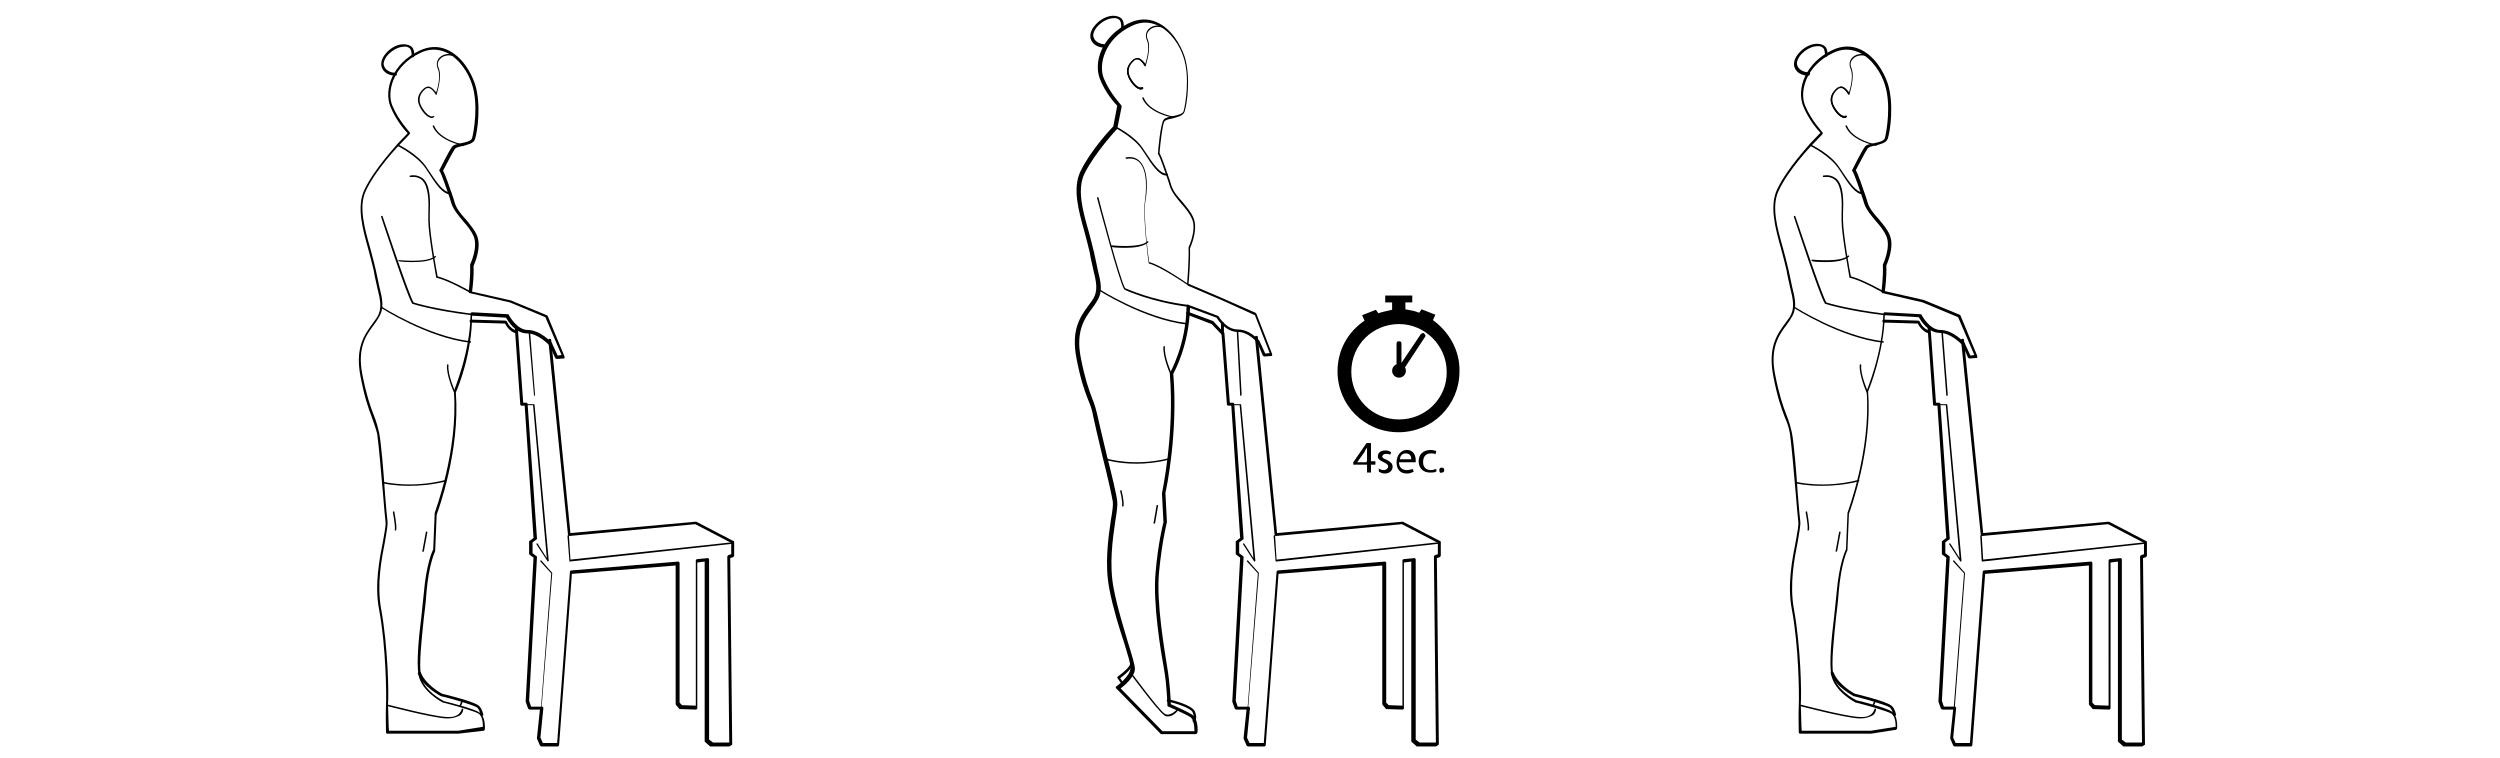 <?xml version="1.0" encoding="utf-8"?>
<!-- Generator: Adobe Illustrator 22.0.1, SVG Export Plug-In . SVG Version: 6.00 Build 0)  -->
<svg version="1.1" id="Layer_1" xmlns="http://www.w3.org/2000/svg" xmlns:xlink="http://www.w3.org/1999/xlink" x="0px" y="0px"
	 viewBox="0 0 508.4 154.1" style="enable-background:new 0 0 508.4 154.1;" xml:space="preserve">
<style type="text/css">
	.st0{fill:none;stroke:#000000;stroke-linecap:round;stroke-linejoin:round;stroke-miterlimit:10;}
</style>
<g>
	<g>
		<g>
			<path d="M93.2,149.2H78.8c-0.2,0-0.3-0.1-0.3-0.3s-0.1-3.7,0-5.6c0.1-1.9,0-11.8-1.4-19.3c-1-5.1,0.1-10.4,0.8-14
				c0.3-1.8,0.6-3.1,0.5-3.9s-0.3-3-0.5-5.5C77.5,96,77,90.2,76.7,88.2C76.4,87,76,86,75.6,84.8c-0.7-1.8-1.5-4.1-2.3-8.3
				c-1.1-5.8,0.8-8.4,2.4-10.6c0.4-0.5,0.7-1,1-1.4c1-1.7,0.7-3.3,0-6.1c-0.2-1-0.5-2.1-0.7-3.4c-0.3-1.3-0.7-2.8-1.1-4.3
				c-1.2-4.3-2.4-8.7-0.8-12.1c2.1-4.4,6.7-9.2,6.7-9.3l2.1-2.2c-0.6-0.6-2.4-2.7-3.5-5.4c-1.4-3.5,0.4-8.8,5.9-11.4
				c1.9-0.9,3.8-1,5.6-0.2c3,1.3,4.9,4.6,5.7,7c1.3,4.1,0.5,9.7,0,11.2c-0.3,0.9-1.5,1.1-2.5,1.4c-0.7,0.1-1.4,0.3-1.6,0.6
				c-0.5,0.7-2,3.7-2.4,4.4c0.5,0.9,1.3,3.3,2.1,5.6l0.3,1c0.4,1.3,1.4,2.4,2.3,3.4c0.8,1,1.7,2,2.2,3.2c1,2.4-0.5,5.7-0.7,6.2
				c0.1,2.2-0.2,4.4-0.3,5.2l7.9,1.8l0,0l7.3,3c0.1,0,0.1,0.1,0.2,0.2l3.4,8.2c0,0.1,0,0.2,0,0.3c0,0.1-0.1,0.1-0.2,0.1l-1.4,0.1
				c-0.1,0-0.2-0.1-0.3-0.2l-1.1-2.5c-0.3-0.3-2.4-2.5-4.6-2.5c-2.4,0-3.9-2.5-4.3-3.2L96,64.2c0,7.7-2.9,14.8-3.3,15.6
				c0.9,11.9-3.6,24-3.9,24.9l-0.3,7.3v0.1c0,0-1.3,2.5-1.8,8.7c-0.1,1.6-0.3,3.2-0.5,4.8c-0.5,4.8-1,9.3-0.6,11.8
				c0.5,3,4.3,5,4.7,5.2c0.5,0.1,6.1,1.5,7.2,2.3c1.3,0.8,1.1,3.3,1.1,3.4c0,0.1-0.1,0.2-0.2,0.3L93.2,149.2L93.2,149.2z
				 M79.1,148.6h14.1l5-0.8c0-0.8-0.1-2.2-0.9-2.7c-0.9-0.5-5-1.7-7.1-2.2c0,0,0,0-0.1,0c-0.2-0.1-4.4-2.3-5-5.7
				c-0.4-2.5,0-7.1,0.6-11.9c0.2-1.6,0.3-3.2,0.5-4.8c0.5-5.8,1.7-8.4,1.9-8.8l0.3-7.3v-0.1c0-0.1,4.8-12.6,3.9-24.7v-0.1
				c0-0.1,3.3-7.7,3.4-15.7c0-0.1,0-0.2,0.1-0.2c0.1-0.1,0.1-0.1,0.2-0.1l7.3,0.4c0.1,0,0.2,0.1,0.2,0.2c0,0,1.6,3,3.8,3
				c2.6,0,4.9,2.6,5,2.7c0,0,0,0,0,0.1l1.1,2.4l0.8-0.1l-3.3-7.7l-7.2-3l-8.2-1.9c-0.1,0-0.2-0.2-0.2-0.3c0,0,0.4-2.7,0.3-5.4v-0.1
				c0,0,1.7-3.5,0.7-5.8c-0.5-1.1-1.2-2-2.1-3c-0.9-1.1-1.9-2.2-2.4-3.6l-0.3-1c-0.8-2.3-1.6-4.8-2.1-5.6c-0.1-0.1-0.1-0.2,0-0.3
				c0.1-0.2,1.9-3.8,2.5-4.6c0.3-0.5,1.1-0.6,2-0.8c0.9-0.2,1.9-0.4,2.1-1c0.4-1.5,1.3-6.9,0-10.9c-0.7-2.3-2.6-5.4-5.4-6.6
				c-1.7-0.7-3.4-0.7-5.2,0.2c-5.5,2.6-6.8,7.9-5.6,10.7c1.3,3.1,3.5,5.3,3.5,5.4c0.1,0.1,0.1,0.3,0,0.4L81,29.7
				c0,0-4.6,4.8-6.6,9.1c-1.5,3.2-0.3,7.5,0.9,11.7c0.4,1.5,0.8,3,1.1,4.3c0.3,1.3,0.5,2.4,0.7,3.3c0.7,2.8,1.1,4.6-0.1,6.5
				c-0.3,0.5-0.6,1-1,1.5c-1.5,2-3.4,4.6-2.3,10.1c0.8,4.1,1.6,6.4,2.3,8.2c0.5,1.2,0.8,2.3,1.1,3.6c0.4,2,0.9,7.8,1.2,12.5
				c0.2,2.5,0.4,4.7,0.5,5.5s-0.2,2.2-0.5,4.1c-0.7,3.5-1.7,8.7-0.8,13.7c1.4,7.6,1.6,17.5,1.4,19.5C79,145,79,147.8,79.1,148.6z"/>
		</g>
		<g>
			<path d="M148.2,151.8h-3.7c-0.1,0-0.1,0-0.2-0.1l-0.9-0.8c-0.1-0.1-0.1-0.1-0.1-0.2v-36.5l-1.5,0.2V144c0,0.1,0,0.2-0.1,0.2
				c-0.1,0.1-0.1,0.1-0.2,0.1l-3.2-0.1c-0.1,0-0.2,0-0.2-0.1l-0.6-0.7c0-0.1-0.1-0.1-0.1-0.2V115l-21.1,1.7l-2.6,34.8
				c0,0.1-0.1,0.3-0.3,0.3h-3.3c-0.1,0-0.2-0.1-0.3-0.2l-0.6-1.4c0,0,0-0.1,0-0.2l0.6-5.7h-2.1c-0.1,0-0.2-0.1-0.3-0.2l-0.5-1.4
				v-0.1l1.6-29.2l-0.8-0.6c-0.1-0.1-0.1-0.1-0.1-0.2v-2.4c0-0.1,0-0.2,0.1-0.2l0.8-0.6l-1.8-26.9h-0.6c-0.2,0-0.3-0.1-0.3-0.3
				l-1.1-15.5c0-0.2,0.1-0.3,0.3-0.3c0.2,0,0.3,0.1,0.3,0.3l1.1,15.2h0.6c0.2,0,0.3,0.1,0.3,0.3l1.9,27.3c0,0.1,0,0.2-0.1,0.2
				l-0.8,0.6v2.2l0.8,0.6c0.1,0.1,0.1,0.1,0.1,0.2l-1.6,29.2l0.4,1.2h2.2c0.1,0,0.2,0,0.2,0.1c0.1,0.1,0.1,0.1,0.1,0.2l-0.6,6
				l0.5,1.1h2.9l2.6-34.8c0-0.1,0.1-0.3,0.3-0.3l21.7-1.8c0.1,0,0.2,0,0.2,0.1c0.1,0.1,0.1,0.1,0.1,0.2v28.4l0.5,0.5l2.8,0.1V114
				c0-0.1,0.1-0.3,0.3-0.3l2.1-0.2c0.1,0,0.2,0,0.2,0.1c0.1,0.1,0.1,0.1,0.1,0.2v36.6l0.8,0.6h3.3l-0.4-37.8c0-0.1,0.1-0.2,0.2-0.3
				l0.6-0.2v-2.3l-7.3-3.8l-25.6,2.4c-0.2,0-0.3-0.1-0.3-0.3l-4-39.5c0-0.2,0.1-0.3,0.3-0.3c0.2,0,0.3,0.1,0.3,0.3l3.9,39.2
				l25.4-2.3c0.1,0,0.1,0,0.2,0l7.5,3.9c0.1,0,0.2,0.1,0.2,0.3v2.7c0,0.1-0.1,0.2-0.2,0.3l-0.6,0.2l0.4,37.8c0,0.1,0,0.2-0.1,0.2
				C148.4,151.8,148.3,151.8,148.2,151.8z"/>
		</g>
		<g>
			<path d="M83.2,98.8c-3.2,0-5.3-0.5-5.3-0.5c-0.1,0-0.1-0.1-0.1-0.2S77.9,98,78,98s5.6,1.4,12.6-0.4c0.1,0,0.2,0,0.2,0.1
				s0,0.2-0.1,0.2C87.9,98.6,85.3,98.8,83.2,98.8z"/>
		</g>
		<g>
			<path d="M95.6,69.7L95.6,69.7c-8.6-1-18-7-18.1-7.1c-0.1,0-0.1-0.1,0-0.2c0-0.1,0.1-0.1,0.2,0s9.4,6,18,7c0.1,0,0.1,0.1,0.1,0.2
				C95.8,69.6,95.7,69.7,95.6,69.7z"/>
		</g>
		<g>
			<path d="M111.4,114.2C111.4,114.2,111.3,114.2,111.4,114.2l-2.3-3.5c0-0.1,0-0.2,0-0.2c0.1,0,0.2,0,0.2,0l1.9,3l-2.8-31.1H107
				c-0.1,0-0.1-0.1-0.1-0.1c0-0.1,0.1-0.1,0.1-0.1h1.6c0.1,0,0.1,0.1,0.1,0.1l2.9,31.8C111.5,114.1,111.5,114.2,111.4,114.2
				L111.4,114.2z"/>
		</g>
		<g>
			<path d="M110.1,144.3L110.1,144.3c-0.1,0-0.1-0.1-0.1-0.2l2.1-27.5l-2.2-2.4c-0.1-0.1,0-0.2,0-0.2c0.1-0.1,0.2,0,0.2,0l2.2,2.5
				v0.1L110.1,144.3C110.2,144.2,110.2,144.3,110.1,144.3z"/>
		</g>
		<g>
			<path class="st0" d="M115.5,109"/>
		</g>
		<g>
			<path d="M115.8,114.2C115.8,114.2,115.7,114.2,115.8,114.2C115.7,114.1,115.7,114.1,115.8,114.2l-0.4-5.2c0-0.1,0.1-0.1,0.1-0.2
				c0.1,0,0.1,0.1,0.2,0.1l0.3,4.9l32.7-3.5c0.1,0,0.1,0,0.2,0.1c0,0.1,0,0.1-0.1,0.2L115.8,114.2L115.8,114.2z"/>
		</g>
		<g>
			<path d="M108.6,80.5C108.5,80.5,108.5,80.4,108.6,80.5l-1.1-12.9c0-0.1,0.1-0.1,0.1-0.2c0.1,0,0.1,0.1,0.2,0.1l1,12.8
				C108.8,80.4,108.7,80.5,108.6,80.5L108.6,80.5z"/>
		</g>
		<g>
			<path d="M95.9,64.1L95.9,64.1c-7.6-0.9-12-2.3-12-2.3s-0.1,0-0.1-0.1c-1-1.4-6.1-17-6.3-17.6c0-0.1,0-0.2,0.1-0.2s0.2,0,0.2,0.1
				c0.1,0.2,5.3,15.9,6.3,17.5c0.5,0.2,4.8,1.4,11.9,2.3c0.1,0,0.1,0.1,0.1,0.2C96,64,96,64.1,95.9,64.1z"/>
		</g>
		<g>
			<path d="M95.7,59.6L95.7,59.6c-0.1,0-4.5-2.6-6.9-3.1c-0.1,0-0.1-0.1-0.1-0.1c0-0.1-1.6-8.6-1.6-11.5c0-0.4,0-0.9,0-1.4
				c0.1-2.4,0.1-5.6-1.3-6.9c-0.6-0.5-1.3-0.7-2.3-0.6c-0.1,0-0.2,0-0.2-0.1s0-0.2,0.1-0.2c1.1-0.2,1.9,0.1,2.6,0.6
				c1.6,1.4,1.5,4.7,1.4,7.1c0,0.5,0,1,0,1.4c0,2.7,1.4,10.5,1.6,11.4c2.4,0.6,6.6,3,6.8,3.1c0.1,0,0.1,0.1,0.1,0.2
				C95.8,59.6,95.8,59.6,95.7,59.6z"/>
		</g>
		<g>
			<path d="M91.5,39.5c-1.5,0-2.9-2.1-4.5-4.6l-0.4-0.6c-1.7-2.6-5.7-4.6-5.7-4.6c-0.1,0-0.1-0.1-0.1-0.2s0.1-0.1,0.2-0.1
				c0.2,0.1,4.1,2,5.8,4.7l0.4,0.6c1.6,2.4,3,4.5,4.4,4.4c0.1,0,0.1,0.1,0.2,0.1C91.8,39.4,91.7,39.5,91.5,39.5
				C91.6,39.5,91.6,39.5,91.5,39.5z"/>
		</g>
		<g>
			<path d="M83.9,53.3c-1.5,0-2.7-0.1-2.8-0.2c-0.1,0-0.1,0-0.1-0.1s0.1-0.1,0.2-0.1s5.7,0.6,7.2-0.8c0.1-0.1,0.1-0.1,0.2,0
				s0.1,0.1,0,0.2C87.7,53.1,85.7,53.3,83.9,53.3z"/>
		</g>
		<g>
			<path d="M92.4,79.9C92.3,79.9,92.3,79.9,92.4,79.9c-0.2-0.2-1.7-3.8-1.5-5.7c0-0.1,0.1-0.1,0.2-0.1s0.1,0.1,0.1,0.2
				c-0.2,1.9,1.4,5.4,1.4,5.5C92.6,79.8,92.6,79.9,92.4,79.9C92.5,79.9,92.5,79.9,92.4,79.9z"/>
		</g>
		<g>
			<path d="M87.8,24c-0.1,0-0.2,0-0.4-0.1c-0.9-0.3-1.9-1.7-2.2-2.6c-0.5-1.2-0.1-2.4,1.1-3.4c0.3-0.2,0.6-0.3,0.9-0.3
				c0.6,0.1,1.2,0.8,1.5,1.2c0.3-0.9,1-3.4,0.3-4.9c-0.3-0.8-0.2-1.5,0.3-2.1c0.7-0.8,1.9-1,3-0.7c0.1,0,0.1,0.1,0.1,0.2
				c0,0.1-0.1,0.1-0.2,0.1c-1-0.3-2.1-0.1-2.7,0.6c-0.5,0.5-0.6,1.1-0.3,1.8c0.8,1.9-0.4,5.2-0.4,5.4c0,0.1-0.1,0.1-0.1,0.1
				c-0.1,0-0.1,0-0.1-0.1c0,0-0.7-1.2-1.4-1.3c-0.2,0-0.5,0-0.7,0.2c-1.1,0.9-1.4,2-1,3.1c0.3,0.8,1.2,2.1,2,2.4
				c0.2,0.1,0.4,0.1,0.6,0c0.1,0,0.2,0,0.2,0c0,0.1,0,0.2,0,0.2C88.1,23.9,88,24,87.8,24z"/>
		</g>
		<g>
			<path d="M80.4,15.4c-0.1,0-2.2,0-2.8-1.8c-0.2-0.7,0-1.6,0.6-2.4c0.7-1,2.2-2.2,3.8-2.2c0.8,0,1.4,0.2,1.8,0.6
				c0.6,0.7,0.4,1.8,0.4,1.8c0,0.2-0.2,0.3-0.3,0.2c-0.2,0-0.3-0.2-0.2-0.3c0,0,0.1-0.8-0.3-1.4c-0.3-0.3-0.7-0.5-1.4-0.4
				c-1.4,0.1-2.7,1.1-3.4,2c-0.5,0.7-0.7,1.4-0.5,1.9c0.5,1.4,2.2,1.4,2.3,1.4l0,0c0.2,0,0.3,0.1,0.3,0.3
				C80.7,15.3,80.6,15.4,80.4,15.4L80.4,15.4z"/>
		</g>
		<g>
			<path d="M94.2,29.6L94.2,29.6c-0.2,0-4.9-0.9-6.2-3.9c0-0.1,0-0.2,0.1-0.2s0.2,0,0.2,0.1c1.2,2.9,5.9,3.8,6,3.8s0.1,0.1,0.1,0.2
				C94.4,29.6,94.3,29.6,94.2,29.6z"/>
		</g>
		<g>
			<path d="M80.4,107.9L80.4,107.9c-0.1,0-0.2-0.1-0.1-0.2c0.1-1-0.4-3.4-0.4-3.5s0-0.2,0.1-0.2s0.2,0,0.2,0.1s0.5,2.5,0.4,3.6
				C80.5,107.9,80.4,107.9,80.4,107.9z"/>
		</g>
		<g>
			<path d="M98,145.6c-0.1,0-0.3-0.1-0.3-0.2c-0.1-0.6-0.3-1.3-0.8-1.6c-0.9-0.5-5-1.7-7.1-2.2c0,0,0,0-0.1,0
				c-0.1-0.1-3.6-1.8-4.7-4.6c-0.1-0.1,0-0.3,0.2-0.4c0.1-0.1,0.3,0,0.4,0.2c1,2.5,4.1,4.2,4.4,4.3c0.5,0.1,6.1,1.5,7.2,2.3
				c0.5,0.3,0.9,1,1.1,2C98.3,145.4,98.2,145.6,98,145.6C98.1,145.6,98,145.6,98,145.6z"/>
		</g>
		<g>
			<path d="M104.9,67.8L104.9,67.8c-1.3-0.4-2-1.6-2.2-2l-6.9-0.2c-0.2,0-0.3-0.1-0.3-0.3c0-0.2,0.1-0.3,0.3-0.3l7,0.2
				c0.1,0,0.2,0.1,0.3,0.2c0,0,0.6,1.5,1.9,1.8c0.2,0,0.2,0.2,0.2,0.4C105.2,67.7,105.1,67.8,104.9,67.8z"/>
		</g>
		<g>
			<path d="M91.1,146.1c-0.1,0-0.3,0-0.4,0c-3.2-0.2-11.8-2.5-11.9-2.5s-0.1-0.1-0.1-0.2c0-0.1,0.1-0.1,0.2-0.1s8.7,2.3,11.8,2.5
				c1.2,0.1,2-0.1,2.6-0.6c0.5-0.5,0.6-1,0.6-1c0-0.1,0.1-0.1,0.2-0.1s0.1,0.1,0.1,0.2c0,0,0,0.7-0.7,1.2
				C92.9,145.8,92.1,146.1,91.1,146.1z"/>
		</g>
		<g>
			<path d="M93.5,143.8C93.4,143.8,93.4,143.8,93.5,143.8c-0.1,0-0.2-0.1-0.1-0.2l0.5-1.2c0-0.1,0.1-0.1,0.2-0.1s0.1,0.1,0.1,0.2
				l-0.5,1.2C93.6,143.7,93.5,143.8,93.5,143.8z"/>
		</g>
		<g>
			<path d="M86,112.2L86,112.2c-0.1,0-0.2-0.1-0.1-0.2l0.7-3.8c0-0.1,0.1-0.1,0.2-0.1s0.1,0.1,0.1,0.2l-0.7,3.8
				C86.2,112.2,86.1,112.2,86,112.2z"/>
		</g>
	</g>
	<g>
		<g>
			<path d="M380.5,149.2h-14.4c-0.2,0-0.3-0.1-0.3-0.3s-0.1-3.7,0-5.6c0.1-1.9,0-11.8-1.4-19.3c-1-5.1,0.1-10.4,0.8-14
				c0.3-1.8,0.6-3.1,0.5-3.9s-0.3-3-0.5-5.5c-0.4-4.6-0.9-10.4-1.2-12.4c-0.2-1.3-0.6-2.3-1.1-3.5c-0.7-1.8-1.5-4.1-2.3-8.3
				c-1.1-5.8,0.8-8.4,2.4-10.6c0.4-0.5,0.7-1,1-1.4c1-1.7,0.7-3.3,0-6.1c-0.2-1-0.5-2.1-0.7-3.4c-0.3-1.3-0.7-2.8-1.1-4.3
				c-1.2-4.3-2.4-8.7-0.8-12.1c2.1-4.4,6.7-9.2,6.7-9.3l2.1-2.2c-0.6-0.6-2.4-2.7-3.5-5.4c-1.4-3.5,0.4-8.8,5.9-11.4
				c1.9-0.9,3.8-1,5.6-0.2c3,1.3,4.9,4.6,5.7,7c1.3,4.1,0.5,9.7,0,11.2c-0.3,0.9-1.5,1.1-2.5,1.4c-0.7,0.1-1.4,0.3-1.6,0.6
				c-0.5,0.7-2,3.7-2.4,4.4c0.5,0.9,1.3,3.3,2.1,5.6l0.3,1c0.4,1.3,1.4,2.4,2.3,3.4c0.8,1,1.7,2,2.2,3.2c1,2.4-0.5,5.7-0.7,6.2
				c0.1,2.2-0.2,4.4-0.3,5.2l7.9,1.8l0,0l7.3,3c0.1,0,0.1,0.1,0.2,0.2l3.4,8.2c0,0.1,0,0.2,0,0.3c0,0.1-0.1,0.1-0.2,0.1l-1.4,0.1
				c-0.1,0-0.2-0.1-0.3-0.2l-1.1-2.5c-0.3-0.3-2.4-2.5-4.6-2.5c-2.4,0-3.9-2.5-4.3-3.2l-6.9-0.4c-0.2,7.6-3.1,14.8-3.4,15.5
				c0.9,11.9-3.6,24-3.9,24.9l-0.3,7.3v0.1c0,0-1.3,2.5-1.8,8.7c-0.1,1.6-0.3,3.2-0.5,4.8c-0.5,4.8-1,9.3-0.6,11.8
				c0.5,3,4.3,5,4.7,5.2c0.5,0.1,6.1,1.5,7.2,2.3c1.3,0.8,1.1,3.3,1.1,3.4c0,0.1-0.1,0.2-0.2,0.3L380.5,149.2L380.5,149.2z
				 M366.4,148.6h14.1l5-0.8c0-0.8-0.1-2.2-0.9-2.7c-0.9-0.5-5-1.7-7.1-2.2c0,0,0,0-0.1,0c-0.2-0.1-4.4-2.3-5-5.7
				c-0.4-2.5,0-7.1,0.6-11.9c0.2-1.6,0.3-3.2,0.5-4.8c0.5-5.8,1.7-8.4,1.9-8.8l0.3-7.3v-0.1c0-0.1,4.8-12.6,3.9-24.7v-0.1
				c0-0.1,3.3-7.7,3.4-15.7c0-0.1,0-0.2,0.1-0.2c0.1-0.1,0.1-0.1,0.2-0.1l7.3,0.4c0.1,0,0.2,0.1,0.2,0.2c0,0,1.6,3,3.8,3
				c2.6,0,4.9,2.6,5,2.7c0,0,0,0,0,0.1l1.1,2.4l0.8-0.1l-3.3-7.7l-7.2-3l-8.2-1.9c-0.1,0-0.2-0.2-0.2-0.3c0,0,0.4-2.7,0.3-5.4v-0.1
				c0,0,1.7-3.5,0.7-5.8c-0.5-1.1-1.2-2-2.1-3c-0.9-1.1-1.9-2.2-2.4-3.6l-0.3-1c-0.8-2.3-1.6-4.8-2.1-5.6c-0.1-0.1-0.1-0.2,0-0.3
				c0.1-0.2,1.9-3.8,2.5-4.6c0.3-0.5,1.1-0.6,2-0.8c0.9-0.2,1.9-0.4,2.1-1c0.4-1.5,1.3-6.9,0-10.9c-0.7-2.3-2.6-5.4-5.4-6.6
				c-1.7-0.7-3.4-0.7-5.2,0.2c-5.5,2.6-6.8,7.9-5.6,10.7c1.3,3.1,3.5,5.3,3.5,5.4c0.1,0.1,0.1,0.3,0,0.4l-2.3,2.4
				c0,0-4.6,4.8-6.6,9.1c-1.5,3.2-0.3,7.5,0.9,11.7c0.4,1.5,0.8,3,1.1,4.3c0.3,1.3,0.5,2.4,0.7,3.3c0.7,2.8,1.1,4.6-0.1,6.5
				c-0.3,0.5-0.6,1-1,1.5c-1.5,2-3.4,4.6-2.3,10.1c0.8,4.1,1.6,6.4,2.3,8.2c0.5,1.2,0.8,2.3,1.1,3.6c0.4,2,0.9,7.8,1.2,12.5
				c0.2,2.5,0.4,4.7,0.5,5.5s-0.2,2.2-0.5,4.1c-0.7,3.5-1.7,8.7-0.8,13.7c1.4,7.6,1.6,17.5,1.4,19.5
				C366.3,145,366.3,147.8,366.4,148.6z"/>
		</g>
		<g>
			<path d="M435.6,151.8h-3.7c-0.1,0-0.1,0-0.2-0.1l-0.9-0.8c-0.1-0.1-0.1-0.1-0.1-0.2v-36.5l-1.5,0.2V144c0,0.1,0,0.2-0.1,0.2
				c-0.1,0.1-0.1,0.1-0.2,0.1l-3.2-0.1c-0.1,0-0.2,0-0.2-0.1l-0.6-0.7c0-0.1-0.1-0.1-0.1-0.2V115l-21.1,1.7l-2.6,34.8
				c0,0.1-0.1,0.3-0.3,0.3h-3.3c-0.1,0-0.2-0.1-0.3-0.2l-0.6-1.4c0,0,0-0.1,0-0.2l0.6-5.7H395c-0.1,0-0.2-0.1-0.3-0.2l-0.5-1.4v-0.1
				l1.6-29.2l-0.8-0.6c-0.1-0.1-0.1-0.1-0.1-0.2v-2.4c0-0.1,0-0.2,0.1-0.2l0.8-0.6L394,82.5h-0.6c-0.2,0-0.3-0.1-0.3-0.3L392,66.7
				c0-0.2,0.1-0.3,0.3-0.3c0.2,0,0.3,0.1,0.3,0.3l1.1,15.2h0.6c0.2,0,0.3,0.1,0.3,0.3l1.9,27.3c0,0.1,0,0.2-0.1,0.2l-0.8,0.6v2.2
				l0.8,0.6c0.1,0.1,0.1,0.1,0.1,0.2l-1.6,29.2l0.4,1.2h2.2c0.1,0,0.2,0,0.2,0.1c0.1,0.1,0.1,0.1,0.1,0.2l-0.6,6l0.5,1.1h2.9
				l2.6-34.8c0-0.1,0.1-0.3,0.3-0.3l21.7-1.8c0.1,0,0.2,0,0.2,0.1c0.1,0.1,0.1,0.1,0.1,0.2v28.4l0.5,0.5l2.8,0.1V114
				c0-0.1,0.1-0.3,0.3-0.3l2.1-0.2c0.1,0,0.2,0,0.2,0.1c0.1,0.1,0.1,0.1,0.1,0.2v36.6l0.8,0.6h3.3l-0.4-37.8c0-0.1,0.1-0.2,0.2-0.3
				l0.6-0.2v-2.3l-7.3-3.8l-25.6,2.4c-0.2,0-0.3-0.1-0.3-0.3l-4-39.5c0-0.2,0.1-0.3,0.3-0.3c0.2,0,0.3,0.1,0.3,0.3l3.9,39.2
				l25.4-2.3c0.1,0,0.1,0,0.2,0l7.5,3.9c0.1,0,0.2,0.1,0.2,0.3v2.7c0,0.1-0.1,0.2-0.2,0.3l-0.6,0.2l0.4,37.8c0,0.1,0,0.2-0.1,0.2
				C435.7,151.8,435.6,151.8,435.6,151.8z"/>
		</g>
		<g>
			<path d="M370.5,98.8c-3.2,0-5.3-0.5-5.3-0.5c-0.1,0-0.1-0.1-0.1-0.2s0.1-0.1,0.2-0.1s5.6,1.4,12.6-0.4c0.1,0,0.2,0,0.2,0.1
				s0,0.2-0.1,0.2C375.2,98.6,372.6,98.8,370.5,98.8z"/>
		</g>
		<g>
			<path d="M382.9,69.7L382.9,69.7c-8.6-1-18-7-18.1-7.1c-0.1,0-0.1-0.1,0-0.2c0-0.1,0.1-0.1,0.2,0s9.4,6,18,7
				c0.1,0,0.1,0.1,0.1,0.2C383.1,69.6,383,69.7,382.9,69.7z"/>
		</g>
		<g>
			<path d="M398.7,114.2c0,0-0.1,0-0.1-0.1l-2.2-3.4c0-0.1,0-0.2,0-0.2c0.1,0,0.2,0,0.2,0l1.9,3l-2.8-31.1h-1.4
				c-0.1,0-0.1-0.1-0.1-0.1c0-0.1,0.1-0.1,0.1-0.1h1.6c0.1,0,0.1,0.1,0.1,0.1l2.9,31.8C398.9,114.1,398.8,114.2,398.7,114.2
				L398.7,114.2z"/>
		</g>
		<g>
			<path d="M397.4,144.3L397.4,144.3c-0.1,0-0.1-0.1-0.1-0.2l2.1-27.5l-2.2-2.4c-0.1-0.1,0-0.2,0-0.2c0.1-0.1,0.2,0,0.2,0l2.2,2.5
				v0.1l-2.1,27.6C397.6,144.2,397.5,144.3,397.4,144.3z"/>
		</g>
		<g>
			<path class="st0" d="M402.8,109"/>
		</g>
		<g>
			<path d="M403.1,114.2L403.1,114.2c-0.1-0.1-0.1-0.1-0.1-0.1l-0.3-5.1c0-0.1,0.1-0.1,0.1-0.2c0.1,0,0.1,0.1,0.2,0.1l0.3,4.9
				l32.7-3.5c0.1,0,0.1,0,0.2,0.1c0,0.1,0,0.1-0.1,0.2L403.1,114.2L403.1,114.2z"/>
		</g>
		<g>
			<path d="M395.9,80.5c-0.1,0-0.1-0.1-0.1-0.1l-1-12.8c0-0.1,0.1-0.1,0.1-0.2c0.1,0,0.1,0.1,0.2,0.1l1,12.8
				C396.1,80.4,396,80.5,395.9,80.5L395.9,80.5z"/>
		</g>
		<g>
			<path d="M383.2,64.1L383.2,64.1c-7.6-0.9-12-2.3-12-2.3s-0.1,0-0.1-0.1c-1-1.4-6.1-17-6.3-17.6c0-0.1,0-0.2,0.1-0.2
				s0.2,0,0.2,0.1c0.1,0.2,5.3,15.9,6.3,17.5c0.5,0.2,4.8,1.4,11.9,2.3c0.1,0,0.1,0.1,0.1,0.2C383.3,64,383.3,64.1,383.2,64.1z"/>
		</g>
		<g>
			<path d="M383.1,59.6C383,59.6,383,59.6,383.1,59.6c-0.1,0-4.5-2.6-6.9-3.1c-0.1,0-0.1-0.1-0.1-0.1c0-0.1-1.6-8.6-1.6-11.5
				c0-0.4,0-0.9,0-1.4c0.1-2.4,0.1-5.6-1.3-6.9c-0.6-0.5-1.3-0.7-2.3-0.6c-0.1,0-0.2,0-0.2-0.1s0-0.2,0.1-0.2
				c1.1-0.2,1.9,0.1,2.6,0.6c1.6,1.4,1.5,4.7,1.4,7.1c0,0.5,0,1,0,1.4c0,2.7,1.4,10.5,1.6,11.4c2.4,0.6,6.6,3,6.8,3.1
				c0.1,0,0.1,0.1,0.1,0.2C383.2,59.6,383.1,59.6,383.1,59.6z"/>
		</g>
		<g>
			<path d="M378.8,39.5c-1.5,0-2.9-2.1-4.5-4.6l-0.4-0.6c-1.7-2.6-5.7-4.6-5.7-4.6c-0.1,0-0.1-0.1-0.1-0.2s0.1-0.1,0.2-0.1
				c0.2,0.1,4.1,2,5.8,4.7l0.4,0.6c1.6,2.4,3,4.5,4.4,4.4c0.1,0,0.1,0.1,0.2,0.1C379.1,39.4,379,39.5,378.8,39.5
				C378.9,39.5,378.9,39.5,378.8,39.5z"/>
		</g>
		<g>
			<path d="M371.3,53.3c-1.5,0-2.7-0.1-2.8-0.2c-0.1,0-0.1-0.1-0.1-0.2c0-0.1,0.1-0.1,0.2-0.1s5.7,0.6,7.2-0.8
				c0.1-0.1,0.1-0.1,0.2,0s0.1,0.1,0,0.2C375,53.1,373,53.3,371.3,53.3z"/>
		</g>
		<g>
			<path d="M379.7,79.9c-0.1,0-0.1,0-0.1-0.1c-0.1-0.1-1.6-3.7-1.4-5.6c0-0.1,0.1-0.1,0.2-0.1s0.1,0.1,0.1,0.2
				c-0.2,1.9,1.4,5.4,1.4,5.5C379.9,79.8,379.9,79.9,379.7,79.9C379.8,79.9,379.8,79.9,379.7,79.9z"/>
		</g>
		<g>
			<path d="M375.1,24c-0.1,0-0.2,0-0.4-0.1c-0.9-0.3-1.9-1.7-2.2-2.6c-0.5-1.2-0.1-2.4,1.1-3.4c0.3-0.2,0.6-0.3,0.9-0.3
				c0.9,0.1,1.6,1.4,1.6,1.4c0,0.1,0,0.2-0.1,0.2s-0.2,0-0.2-0.1c0,0-0.7-1.2-1.4-1.3c-0.2,0-0.4,0-0.7,0.2c-1.1,0.9-1.4,2-1,3.1
				c0.3,0.8,1.2,2.1,2,2.4c0.2,0.1,0.4,0.1,0.6,0c0.1,0,0.2,0,0.2,0c0,0.1,0,0.2,0,0.2C375.4,23.9,375.3,24,375.1,24z"/>
		</g>
		<g>
			<path d="M367.7,15.4c-0.1,0-2.2,0-2.8-1.8c-0.2-0.7,0-1.6,0.6-2.4c0.8-1.1,2.2-2.2,3.9-2.3c0.8,0,1.4,0.2,1.8,0.6
				c0.6,0.7,0.4,1.8,0.4,1.8c0,0.2-0.2,0.3-0.3,0.2c-0.2,0-0.3-0.2-0.2-0.3c0,0,0.1-0.8-0.3-1.4c-0.3-0.3-0.7-0.5-1.4-0.4
				c-1.4,0.1-2.7,1.1-3.4,2c-0.5,0.7-0.7,1.4-0.5,1.9c0.5,1.4,2.2,1.4,2.3,1.4l0,0c0.2,0,0.3,0.1,0.3,0.3
				C368,15.3,367.9,15.4,367.7,15.4L367.7,15.4z"/>
		</g>
		<g>
			<path d="M381.5,29.6L381.5,29.6c-0.2,0-4.9-0.9-6.2-3.9c0-0.1,0-0.2,0.1-0.2s0.2,0,0.2,0.1c1.2,2.9,5.9,3.8,6,3.8
				s0.1,0.1,0.1,0.2C381.7,29.6,381.6,29.6,381.5,29.6z"/>
		</g>
		<g>
			<path d="M367.7,107.9L367.7,107.9c-0.1,0-0.2-0.1-0.1-0.2c0.1-1-0.4-3.4-0.4-3.5s0-0.2,0.1-0.2s0.2,0,0.2,0.1s0.5,2.5,0.4,3.6
				C367.8,107.9,367.8,107.9,367.7,107.9z"/>
		</g>
		<g>
			<path d="M385.3,145.6c-0.1,0-0.3-0.1-0.3-0.2c-0.1-0.6-0.3-1.3-0.8-1.6c-0.9-0.5-5-1.7-7.1-2.2c0,0,0,0-0.1,0
				c-0.1-0.1-3.6-1.8-4.7-4.6c-0.1-0.1,0-0.3,0.2-0.4c0.1-0.1,0.3,0,0.4,0.2c1,2.5,4.1,4.2,4.4,4.3c0.5,0.1,6.1,1.5,7.2,2.3
				c0.5,0.3,0.9,1,1.1,2C385.6,145.4,385.5,145.6,385.3,145.6C385.4,145.6,385.4,145.6,385.3,145.6z"/>
		</g>
		<g>
			<path d="M392.2,67.8L392.2,67.8c-1.3-0.4-2-1.6-2.2-2l-6.9-0.2c-0.2,0-0.3-0.1-0.3-0.3c0-0.2,0.1-0.3,0.3-0.3l7,0.2
				c0.1,0,0.2,0.1,0.3,0.2c0,0,0.6,1.5,1.9,1.8c0.2,0,0.2,0.2,0.2,0.4C392.5,67.7,392.4,67.8,392.2,67.8z"/>
		</g>
		<g>
			<path d="M378.4,146.1c-0.1,0-0.3,0-0.4,0c-3.2-0.2-11.8-2.5-11.9-2.5s-0.1-0.1-0.1-0.2c0-0.1,0.1-0.1,0.2-0.1s8.7,2.3,11.8,2.5
				c1.2,0.1,2-0.1,2.6-0.6c0.5-0.5,0.6-1,0.6-1c0-0.1,0.1-0.1,0.2-0.1s0.1,0.1,0.1,0.2c0,0,0,0.7-0.7,1.2
				C380.2,145.8,379.4,146.1,378.4,146.1z"/>
		</g>
		<g>
			<path d="M380.8,143.8C380.7,143.8,380.7,143.8,380.8,143.8c-0.1,0-0.2-0.1-0.1-0.2l0.5-1.2c0-0.1,0.1-0.1,0.2-0.1
				s0.1,0.1,0.1,0.2l-0.5,1.2C380.9,143.7,380.8,143.8,380.8,143.8z"/>
		</g>
		<g>
			<path d="M373.4,112.2C373.3,112.2,373.3,112.2,373.4,112.2c-0.1,0-0.2-0.1-0.1-0.2l0.7-3.8c0-0.1,0.1-0.1,0.2-0.1
				s0.1,0.1,0.1,0.2l-0.7,3.8C373.5,112.2,373.4,112.2,373.4,112.2z"/>
		</g>
	</g>
	<g>
		<g>
			<path d="M243.1,149.3h-6.9c-0.1,0-0.2,0-0.2-0.1l-9-9.2c-0.1-0.1-0.1-0.1-0.1-0.2c0-0.1,0.1-0.2,0.1-0.2s2.8-2,2.9-3.7
				c0.1-0.8-0.6-2.8-1.3-5.2c-1-3-2.2-6.8-3-10.9c-1-5.1-0.2-10.5,0.3-14c0.3-1.7,0.5-3.1,0.4-3.8c-0.2-1.2-1.1-5.3-2.1-9.2
				c-0.8-3.4-1.6-6.7-1.9-8.2c-0.2-1.3-0.6-2.3-1.1-3.5c-0.7-1.8-1.5-4.1-2.3-8.3c-1.1-5.8,0.8-8.4,2.4-10.6c0.4-0.5,0.7-1,1-1.4
				c1-1.7,0.7-3.3,0-6.1c-0.2-1-0.5-2.1-0.7-3.4c-0.3-1.3-0.7-2.8-1.1-4.3c-1.2-4.3-2.4-8.7-0.8-12.1c2-4.2,6.1-8.6,6.7-9.2l0.8-4.2
				c-0.5-0.5-2.4-2.6-3.5-5.4c-1.4-3.5,0.4-8.8,5.9-11.4c1.9-0.9,3.8-1,5.6-0.2c3,1.3,4.9,4.6,5.7,7c1.3,4.1,0.5,9.7,0,11.2
				c-0.3,0.9-1.5,1.1-2.5,1.4c-0.7,0.1-1.4,0.3-1.6,0.6c-0.4,0.6-0.8,4.2-1,6.4c0.5,0.9,1.3,3.3,2.1,5.6l0.3,1
				c0.4,1.3,1.4,2.4,2.3,3.4c0.8,1,1.7,2,2.2,3.2c1,2.4-0.5,5.7-0.7,6.2c0.1,2.4-0.2,6.3-0.3,7.2l6.8,2.9l6.8,3
				c0.1,0,0.1,0.1,0.2,0.2l3.2,8.2c0,0.1,0,0.2,0,0.3c0,0.1-0.1,0.1-0.2,0.1l-1.4,0.1c-0.1,0-0.2-0.1-0.3-0.2l-1.1-2.6
				c-0.2-0.2-1.8-2.2-4-2.2c-2.4,0-4-2.4-4.3-2.9l-5.4-2c-0.2,7.4-3,12.7-3.4,13.4c1,11.9-1.4,23.5-1.6,24.2l0.3,5.9v0.1
				c0,0-1,3.9-1.6,10.2c-0.6,6.3,1.2,16.2,1.7,19.5c0.5,2.9,0.7,6.5,0.7,7.3c0.7,0.3,3.3,1.5,4.3,2.1c1.3,0.8,1.2,3.4,1.1,3.7
				C243.4,149.2,243.3,149.3,243.1,149.3z M236.4,148.7h6.5c0-0.8-0.1-2.5-0.9-2.9c-1.1-0.7-4.4-2.1-4.4-2.1c-0.1,0-0.2-0.1-0.2-0.3
				c0,0-0.1-4.2-0.7-7.4c-0.6-3.3-2.3-13.3-1.7-19.6c0.5-5.9,1.5-9.8,1.6-10.2l-0.3-5.8v-0.1c0-0.1,2.6-12,1.6-24.2
				c0-0.1,0-0.1,0-0.2s3.3-5.6,3.4-13.7c0-0.1,0-0.2,0.1-0.2c0.1-0.1,0.2-0.1,0.3,0l5.9,2.2c0.1,0,0.1,0.1,0.2,0.1
				c0,0,1.5,2.7,3.9,2.7c2.6,0,4.4,2.3,4.5,2.4c0,0,0,0,0,0.1l1.1,2.4l0.9-0.1l-3-7.7l-6.6-3l-7-3c-0.1,0-0.2-0.2-0.2-0.3
				c0,0,0.4-4.8,0.3-7.4v-0.1c0,0,1.7-3.5,0.7-5.8c-0.5-1.1-1.2-2-2.1-3c-0.9-1.1-1.9-2.2-2.4-3.6l-0.3-1c-0.8-2.3-1.6-4.8-2.1-5.6
				c0-0.1-0.1-0.1,0-0.2c0-0.6,0.5-5.8,1.1-6.7c0.3-0.5,1.1-0.6,2-0.8c0.9-0.2,1.9-0.4,2.1-1c0.4-1.5,1.3-6.9,0-10.9
				c-0.7-2.3-2.6-5.4-5.4-6.6c-1.7-0.7-3.4-0.7-5.2,0.2c-5.5,2.6-6.8,7.9-5.6,10.7c1.3,3.1,3.5,5.3,3.5,5.4c0.1,0.1,0.1,0.2,0.1,0.3
				l-0.9,4.5c0,0.1,0,0.1-0.1,0.1c0,0-4.5,4.8-6.6,9.1c-1.5,3.2-0.3,7.5,0.9,11.7c0.4,1.5,0.8,3,1.1,4.3s0.5,2.4,0.7,3.3
				c0.7,2.8,1.1,4.6-0.1,6.5c-0.3,0.5-0.6,1-1,1.5c-1.5,2-3.4,4.6-2.3,10.1c0.8,4.1,1.6,6.4,2.3,8.2c0.5,1.2,0.8,2.3,1.1,3.6
				c0.3,1.4,1.1,4.7,1.9,8.1c1,3.9,2,8,2.1,9.3c0.1,0.8-0.1,2.2-0.4,4c-0.5,3.5-1.3,8.8-0.3,13.8c0.8,4.1,2,7.8,2.9,10.9
				c0.8,2.6,1.4,4.5,1.4,5.4c-0.1,1.6-2.1,3.3-2.9,3.9L236.4,148.7z"/>
		</g>
		<g>
			<path d="M248.6,68.1c-0.1,0-0.2,0-0.2-0.1l-2-2.1l-5-1.9c-0.1-0.1-0.2-0.2-0.2-0.4c0.1-0.1,0.2-0.2,0.4-0.2l5.1,1.9
				c0,0,0.1,0,0.1,0.1l1.5,1.6v-1.2c0-0.2,0.1-0.3,0.3-0.3s0.3,0.1,0.3,0.3v2c0,0.1-0.1,0.2-0.2,0.3
				C248.7,68.1,248.6,68.1,248.6,68.1z"/>
		</g>
		<g>
			<path d="M242.8,146.9c-0.1,0-0.1,0-0.2-0.1c-0.1-0.1-0.1-0.3,0-0.4c0,0,0.4-0.5-0.1-1.6c-0.4-0.8-3.3-1.8-5-2.1
				c-0.2,0-0.3-0.2-0.2-0.3c0-0.2,0.2-0.3,0.3-0.2c0.5,0.1,4.8,1.1,5.4,2.5C243.6,146.2,243,146.9,242.8,146.9
				C243,146.9,242.9,146.9,242.8,146.9z"/>
		</g>
		<g>
			<path d="M228.3,139.2c-0.1,0-0.2,0-0.2-0.1l-0.8-1.1c0-0.1-0.1-0.1-0.1-0.2c0-0.1,0.1-0.1,0.1-0.2c1.4-1,2.6-2.2,2.5-2.6
				c0-0.2,0.1-0.3,0.2-0.3c0.2,0,0.3,0.1,0.3,0.2c0.2,0.8-1.6,2.4-2.5,3l0.6,0.9C228.5,138.9,228.5,139.1,228.3,139.2
				C228.4,139.2,228.3,139.2,228.3,139.2z"/>
		</g>
		<g>
			<path d="M291.9,151.8h-3.7c-0.1,0-0.1,0-0.2-0.1l-0.9-0.8c-0.1-0.1-0.1-0.1-0.1-0.2v-36.5l-1.5,0.2V144c0,0.1,0,0.2-0.1,0.2
				c-0.1,0.1-0.1,0.1-0.2,0.1l-3.2-0.1c-0.1,0-0.2,0-0.2-0.1l-0.6-0.7c0-0.1-0.1-0.1-0.1-0.2V115l-21.1,1.7l-2.6,34.8
				c0,0.1-0.1,0.3-0.3,0.3h-3.3c-0.1,0-0.2-0.1-0.3-0.2l-0.6-1.4c0,0,0-0.1,0-0.2l0.6-5.7h-2.1c-0.1,0-0.2-0.1-0.3-0.2l-0.5-1.4
				v-0.1l1.6-29.2l-0.8-0.6c-0.1-0.1-0.1-0.1-0.1-0.2v-2.4c0-0.1,0-0.2,0.1-0.2l0.8-0.6l-1.8-26.9h-0.6c-0.1,0-0.3-0.1-0.3-0.3
				l-1.1-14.4c0-0.2,0.1-0.3,0.3-0.3s0.3,0.1,0.3,0.3l1.1,14.1h0.6c0.2,0,0.3,0.1,0.3,0.3l1.9,27.3c0,0.1,0,0.2-0.1,0.2l-0.8,0.6
				v2.2l0.8,0.6c0.1,0.1,0.1,0.1,0.1,0.2l-1.6,29.2l0.4,1.2h2.2c0.1,0,0.2,0,0.2,0.1c0.1,0.1,0.1,0.1,0.1,0.2l-0.6,6l0.5,1.1h2.9
				l2.6-34.8c0-0.1,0.1-0.3,0.3-0.3l21.7-1.8c0.1,0,0.2,0,0.2,0.1c0.1,0.1,0.1,0.1,0.1,0.2v28.4l0.5,0.5l2.8,0.1V114
				c0-0.1,0.1-0.3,0.3-0.3l2.1-0.2c0.1,0,0.2,0,0.2,0.1c0.1,0.1,0.1,0.1,0.1,0.2v36.6l0.8,0.6h3.3l-0.4-37.8c0-0.1,0.1-0.2,0.2-0.3
				l0.6-0.2v-2.3l-7.3-3.8l-25.6,2.4c-0.2,0-0.3-0.1-0.3-0.3l-4-40.1c0-0.2,0.1-0.3,0.3-0.3s0.3,0.1,0.3,0.3l3.9,39.8l25.4-2.3
				c0.1,0,0.1,0,0.2,0l7.5,3.9c0.1,0,0.2,0.1,0.2,0.3v2.7c0,0.1-0.1,0.2-0.2,0.3l-0.6,0.2l0.4,37.8c0,0.1,0,0.2-0.1,0.2
				C292.1,151.8,292,151.8,291.9,151.8z"/>
		</g>
		<g>
			<path d="M237.5,145.7c-0.3,0-0.6-0.1-0.8-0.3c-1.3-0.9-6.7-8.2-6.9-8.5c0-0.1,0-0.2,0-0.2c0.1,0,0.2,0,0.2,0
				c0.1,0.1,5.6,7.6,6.8,8.4c1.1,0.8,2.5-0.8,2.5-0.8c0.1-0.1,0.1-0.1,0.2,0c0.1,0.1,0.1,0.1,0,0.2
				C239.5,144.6,238.6,145.7,237.5,145.7z"/>
		</g>
		<g>
			<path d="M231.1,94.3c-3.8,0-6.3-0.8-6.4-0.8c-0.1,0-0.1-0.1-0.1-0.2s0.1-0.1,0.2-0.1c0.1,0,5.7,1.8,12.8,0c0.1,0,0.2,0,0.2,0.1
				s0,0.2-0.1,0.2C235.2,94.1,233,94.3,231.1,94.3z"/>
		</g>
		<g>
			<path d="M241.3,66L241.3,66c-8.6-1-18-7-18.1-7.1c-0.1,0-0.1-0.1,0-0.2c0-0.1,0.1-0.1,0.2,0c0.1,0.1,9.4,6,18,7
				c0.1,0,0.1,0.1,0.1,0.2C241.4,65.9,241.4,66,241.3,66z"/>
		</g>
		<g>
			<path d="M255.1,114.2c0,0-0.1,0-0.1-0.1l-2.2-3.4c0-0.1,0-0.2,0-0.2c0.1,0,0.2,0,0.2,0l1.9,3l-2.8-31.1h-1.4
				c-0.1,0-0.1-0.1-0.1-0.1c0-0.1,0.1-0.1,0.1-0.1h1.6c0.1,0,0.1,0.1,0.1,0.1l2.9,31.8C255.2,114.1,255.2,114.2,255.1,114.2
				L255.1,114.2z"/>
		</g>
		<g>
			<path d="M253.8,144.3L253.8,144.3c-0.1,0-0.1-0.1-0.1-0.2l2.1-27.5l-2.2-2.4c-0.1-0.1,0-0.2,0-0.2c0.1-0.1,0.2,0,0.2,0l2.2,2.5
				v0.1L253.8,144.3C253.9,144.2,253.8,144.3,253.8,144.3z"/>
		</g>
		<g>
			<path class="st0" d="M259.1,109"/>
		</g>
		<g>
			<path d="M259.5,114.2C259.4,114.2,259.4,114.2,259.5,114.2c-0.1-0.1-0.1-0.1-0.1-0.1L259,109c0-0.1,0.1-0.1,0.1-0.2
				c0.1,0,0.1,0.1,0.2,0.1l0.3,4.9l32.7-3.5c0.1,0,0.1,0,0.2,0.1c0,0.1,0,0.1-0.1,0.2L259.5,114.2L259.5,114.2z"/>
		</g>
		<g>
			<path d="M252.3,80.5c-0.1,0-0.1-0.1-0.1-0.1l-0.7-13.1c0-0.1,0.1-0.1,0.1-0.2c0.1,0,0.1,0.1,0.2,0.1l0.7,13.1
				C252.4,80.4,252.4,80.5,252.3,80.5L252.3,80.5z"/>
		</g>
		<g>
			<path d="M241.6,62.4C241.5,62.4,241.5,62.4,241.6,62.4c-7.6-1-12.8-3.4-12.9-3.5c0,0,0,0-0.1-0.1c-1-1.5-5.3-17.8-5.5-18.5
				c0-0.1,0-0.2,0.1-0.2s0.2,0,0.2,0.1c0,0.2,4.4,16.8,5.4,18.4c0.5,0.2,5.5,2.5,12.8,3.4c0.1,0,0.1,0.1,0.1,0.2
				C241.7,62.3,241.6,62.4,241.6,62.4z"/>
		</g>
		<g>
			<path d="M241.4,57.9L241.4,57.9c-0.1-0.1-5.4-3.7-7.7-4.3c-0.1,0-0.1-0.1-0.1-0.1c-0.1-0.4-1.2-9.4-0.8-12.4
				c0.2-1.4,0.8-6.2-1.1-8.1c-0.6-0.6-1.5-0.9-2.6-0.7c-0.1,0-0.2,0-0.2-0.1s0-0.2,0.1-0.2c1.2-0.2,2.1,0.1,2.8,0.8
				c2,2,1.4,6.9,1.1,8.3c-0.4,2.8,0.6,11.2,0.8,12.2c2.4,0.6,7.4,4.1,7.7,4.3C241.5,57.6,241.5,57.7,241.4,57.9
				C241.5,57.9,241.5,57.9,241.4,57.9z"/>
		</g>
		<g>
			<path d="M237.2,35.7c-1.5,0-2.9-2.1-4.5-4.6l-0.4-0.6c-1.7-2.6-5.7-4.6-5.7-4.6c-0.1,0-0.1-0.1-0.1-0.2s0.1-0.1,0.2-0.1
				c0.2,0.1,4.1,2,5.8,4.7l0.4,0.6c1.6,2.4,3,4.5,4.4,4.4c0.1,0,0.1,0.1,0.2,0.1C237.4,35.7,237.4,35.7,237.2,35.7
				C237.3,35.7,237.2,35.7,237.2,35.7z"/>
		</g>
		<g>
			<path d="M228.8,50.4c-1.5,0-2.7-0.1-2.8-0.2c-0.1,0-0.1-0.1-0.1-0.2c0-0.1,0.1-0.1,0.2-0.1c0.1,0,5.7,0.6,7.2-0.8
				c0.1-0.1,0.1-0.1,0.2,0c0.1,0.1,0.1,0.1,0,0.2C232.5,50.2,230.5,50.4,228.8,50.4z"/>
		</g>
		<g>
			<path d="M238.1,76.2c-0.1,0-0.1,0-0.1-0.1c-0.1-0.1-1.6-3.7-1.4-5.6c0-0.1,0.1-0.1,0.2-0.1c0.1,0,0.1,0.1,0.1,0.2
				c-0.2,1.9,1.4,5.4,1.4,5.5C238.3,76,238.2,76.1,238.1,76.2L238.1,76.2z"/>
		</g>
		<g>
			<path d="M232,18.2c-0.1,0-0.2,0-0.4-0.1c-0.9-0.3-1.9-1.7-2.2-2.6c-0.5-1.2-0.1-2.4,1.1-3.4c0.3-0.2,0.6-0.3,0.9-0.3
				c0.9,0.1,1.6,1.4,1.6,1.4c0,0.1,0,0.2-0.1,0.2s-0.2,0-0.2-0.1c0,0-0.7-1.2-1.4-1.3c-0.2,0-0.5,0-0.7,0.2c-1.1,0.9-1.4,2-1,3.1
				c0.3,0.8,1.2,2.1,2,2.4c0.2,0.1,0.4,0.1,0.6,0c0.1,0,0.2,0,0.2,0c0,0.1,0,0.2,0,0.2C232.3,18.2,232.2,18.2,232,18.2z"/>
		</g>
		<g>
			<path d="M224.6,9.7c-0.1,0-2.2,0-2.8-1.8c-0.2-0.7,0-1.6,0.6-2.4c0.8-1.1,2.2-2.2,3.9-2.3c0.8,0,1.4,0.2,1.8,0.6
				c0.6,0.7,0.4,1.8,0.4,1.8c0,0.2-0.2,0.3-0.3,0.2c-0.2,0-0.3-0.2-0.2-0.3c0,0,0.1-0.8-0.3-1.4c-0.3-0.3-0.7-0.5-1.4-0.4
				c-1.4,0.1-2.7,1.1-3.4,2c-0.5,0.7-0.7,1.4-0.5,1.9c0.5,1.4,2.2,1.4,2.3,1.4l0,0c0.2,0,0.3,0.1,0.3,0.3
				C224.9,9.6,224.8,9.7,224.6,9.7L224.6,9.7z"/>
		</g>
		<g>
			<path d="M238.5,23.9C238.5,23.9,238.4,23.9,238.5,23.9c-0.2,0-4.9-0.9-6.2-3.9c0-0.1,0-0.2,0.1-0.2s0.2,0,0.2,0.1
				c1.2,2.9,5.9,3.8,6,3.8s0.1,0.1,0.1,0.2C238.6,23.8,238.5,23.9,238.5,23.9z"/>
		</g>
		<g>
			<path d="M228.3,103L228.3,103c-0.1,0-0.2-0.1-0.1-0.2c0.1-1-0.4-2.9-0.4-2.9c0-0.1,0-0.2,0.1-0.2s0.2,0,0.2,0.1s0.5,2,0.4,3
				C228.5,103,228.4,103,228.3,103z"/>
		</g>
		<g>
			<path d="M234.7,106.5L234.7,106.5c-0.1,0-0.2-0.1-0.1-0.2l0.6-3.5c0-0.1,0.1-0.1,0.2-0.1c0.1,0,0.1,0.1,0.1,0.2l-0.6,3.5
				C234.8,106.5,234.7,106.5,234.7,106.5z"/>
		</g>
	</g>
	<g>
		<g>
			<path d="M291.4,65.1l0.5-1.1l-2.8-1.1l-0.5,0.7c-0.9-0.4-1.8-0.5-2.8-0.7v-1.4h1.4v-1.4h-5.5v1.4h1.4V63
				c-0.9,0.2-1.9,0.4-2.8,0.7l-0.5-0.7l-2.8,1.1l0.5,1.1c-3.4,2.3-5.5,6-5.5,10.3c0,6.9,5.5,12.4,12.4,12.4s12.4-5.5,12.4-12.4
				C296.9,71.2,294.6,67.4,291.4,65.1z M284.5,85.3c-5.5,0-9.7-4.4-9.7-9.7c0-5.5,4.4-9.7,9.7-9.7c5.3,0,9.7,4.4,9.7,9.7
				C294.3,80.9,290,85.3,284.5,85.3z"/>
		</g>
		<g>
			<path d="M284.5,75.9C284.5,75.9,284.3,75.9,284.5,75.9c-0.4,0-0.5-0.4-0.5-0.5v-5.5c0-0.4,0.2-0.5,0.5-0.5c0.4,0,0.5,0.2,0.5,0.5
				v3.9l3.9-5.8c0.2-0.2,0.5-0.4,0.7-0.2c0.2,0.2,0.4,0.5,0.2,0.7l-4.8,7.3C284.9,75.9,284.7,75.9,284.5,75.9z"/>
		</g>
		<g>
			<circle cx="284.5" cy="75.4" r="1.4"/>
		</g>
	</g>
	<g>
		<path d="M278,96.1v-1.6h-2.8V94l2.7-3.9h0.9v3.7h0.9v0.7h-0.9v1.6H278z M278,93.8v-1.9c0-0.4,0-0.7,0-0.9l0,0
			c-0.2,0.4-0.4,0.5-0.5,0.9L276,94l0,0h1.9V93.8z"/>
		<path d="M280.3,95.2c0.2,0.2,0.7,0.4,1.1,0.4c0.5,0,0.9-0.4,0.9-0.7c0-0.4-0.2-0.5-0.9-0.9c-0.9-0.4-1.2-0.7-1.2-1.2
			c0-0.7,0.5-1.2,1.6-1.2c0.5,0,0.9,0.2,1.1,0.4l-0.2,0.5c-0.2-0.2-0.5-0.2-0.9-0.2c-0.5,0-0.7,0.4-0.7,0.5c0,0.4,0.4,0.5,0.9,0.7
			c0.7,0.4,1.2,0.7,1.2,1.4s-0.5,1.4-1.6,1.4c-0.5,0-0.9-0.2-1.2-0.4V95.2z"/>
		<path d="M284.5,94c0,1.1,0.7,1.6,1.6,1.6c0.5,0,0.9-0.2,1.2-0.2l0.2,0.5c-0.4,0.2-0.7,0.4-1.4,0.4c-1.4,0-2.1-0.9-2.1-2.3
			s0.9-2.5,2.1-2.5c1.4,0,1.8,1.2,1.8,2.1c0,0.2,0,0.4,0,0.4S284.5,94,284.5,94z M287,93.4c0-0.5-0.2-1.2-1.1-1.2
			c-0.9,0-1.2,0.7-1.2,1.2H287z"/>
		<path d="M292,95.9c-0.2,0.2-0.7,0.2-1.2,0.2c-1.4,0-2.3-0.9-2.3-2.3s0.9-2.3,2.5-2.3c0.5,0,0.9,0.2,1.1,0.2l-0.2,0.7
			c-0.2-0.2-0.5-0.2-0.9-0.2c-1.1,0-1.6,0.7-1.6,1.8c0,1.1,0.7,1.6,1.6,1.6c0.5,0,0.7-0.2,1.1-0.2V95.9z"/>
		<path d="M292.7,95.6c0-0.4,0.2-0.5,0.5-0.5c0.4,0,0.5,0.2,0.5,0.5c0,0.4-0.2,0.5-0.5,0.5C292.8,96.3,292.7,95.9,292.7,95.6z"/>
	</g>
	<g>
		<path d="M232,18.2c-0.1,0-0.2,0-0.4-0.1c-0.9-0.3-1.9-1.7-2.2-2.6c-0.5-1.2-0.1-2.4,1.1-3.4c0.3-0.2,0.6-0.3,0.9-0.3
			c0.6,0.1,1.2,0.8,1.5,1.2c0.3-0.9,1-3.4,0.3-4.9c-0.3-0.8-0.2-1.5,0.3-2.1c0.7-0.8,1.9-1,3-0.7c0.1,0,0.1,0.1,0.1,0.2
			s-0.1,0.1-0.2,0.1c-1-0.3-2.1-0.1-2.7,0.6c-0.5,0.5-0.6,1.1-0.3,1.8c0.8,1.9-0.4,5.2-0.4,5.4c0,0.1-0.1,0.1-0.1,0.1
			c-0.1,0-0.1,0-0.1-0.1c0,0-0.7-1.2-1.4-1.3c-0.2,0-0.5,0-0.7,0.2c-1.1,0.9-1.4,2-1,3.1c0.3,0.8,1.2,2.1,2,2.4
			c0.2,0.1,0.4,0.1,0.6,0c0.1,0,0.2,0,0.2,0c0,0.1,0,0.2,0,0.2C232.3,18.2,232.2,18.2,232,18.2z"/>
	</g>
	<g>
		<path d="M375.1,24c-0.1,0-0.2,0-0.4-0.1c-0.9-0.3-1.9-1.7-2.2-2.6c-0.5-1.2-0.1-2.4,1.1-3.4c0.3-0.2,0.6-0.3,0.9-0.3
			c0.6,0.1,1.2,0.8,1.5,1.2c0.3-0.9,1-3.4,0.3-4.9c-0.3-0.8-0.2-1.5,0.3-2.1c0.7-0.8,1.9-1,3-0.7c0.1,0,0.1,0.1,0.1,0.2
			c0,0.1-0.1,0.1-0.2,0.1c-1-0.3-2.1-0.1-2.7,0.6c-0.5,0.5-0.6,1.1-0.3,1.8c0.8,1.9-0.4,5.2-0.4,5.4c0,0.1-0.1,0.1-0.1,0.1
			c-0.1,0-0.1,0-0.1-0.1c0,0-0.7-1.2-1.4-1.3c-0.2,0-0.4,0-0.7,0.2c-1.1,0.9-1.4,2-1,3.1c0.3,0.8,1.2,2.1,2,2.4
			c0.2,0.1,0.4,0.1,0.6,0c0.1,0,0.2,0,0.2,0c0,0.1,0,0.2,0,0.2C375.4,23.9,375.3,24,375.1,24z"/>
	</g>
</g>
</svg>
